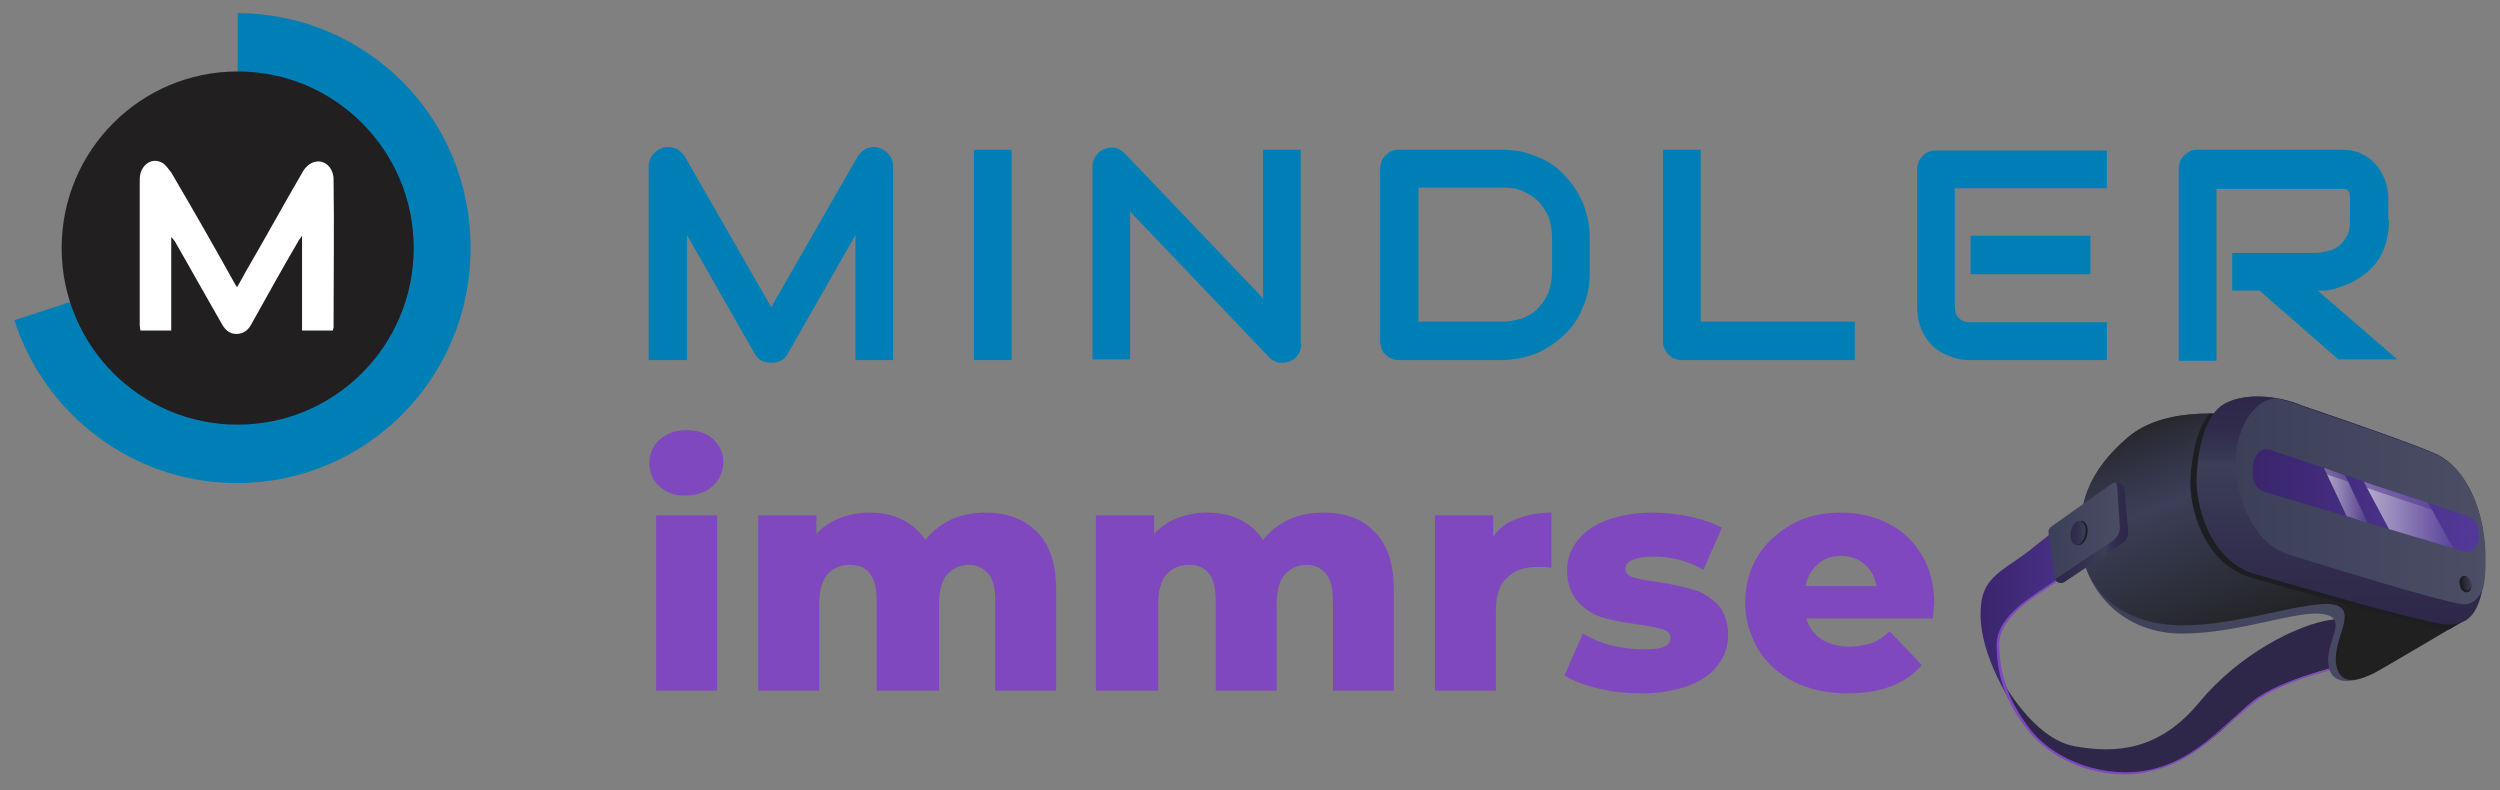 <svg fill="none" height="55" viewBox="0 0 174 55" width="174" xmlns="http://www.w3.org/2000/svg" xmlns:xlink="http://www.w3.org/1999/xlink"><rect x="0" y="0" width="174" height="55" fill="#808080" stroke="none"/><linearGradient id="a"><stop offset="0" stop-color="#3a256d"/><stop offset="1" stop-color="#533999"/></linearGradient><linearGradient id="b" gradientUnits="userSpaceOnUse" x1="137.836" x2="147.819" xlink:href="#a" y1="42.239" y2="42.239"/><linearGradient id="c"><stop offset="0" stop-color="#3b3f58"/><stop offset="1" stop-color="#4b4e65"/></linearGradient><linearGradient id="d" gradientUnits="userSpaceOnUse" x1="144.783" x2="171.26" xlink:href="#c" y1="38.073" y2="38.073"/><linearGradient id="e" gradientUnits="userSpaceOnUse" x1="159.214" x2="152.601" y1="44.02" y2="26.667"><stop offset="0" stop-color="#202020"/><stop offset=".612" stop-color="#3b3f58"/><stop offset=".764" stop-color="#323445"/><stop offset="1" stop-color="#202020"/></linearGradient><linearGradient id="f"><stop offset=".011" stop-color="#2e2749"/><stop offset=".312" stop-color="#322e4d"/><stop offset=".7" stop-color="#3b3f58"/><stop offset=".764" stop-color="#353552"/><stop offset=".872" stop-color="#302a4b"/><stop offset="1" stop-color="#2e2749"/></linearGradient><linearGradient id="g" gradientUnits="userSpaceOnUse" x1="162.94" x2="162.94" xlink:href="#f" y1="43.497" y2="27.606"/><linearGradient id="h" gradientUnits="userSpaceOnUse" x1="155.547" x2="172.979" xlink:href="#c" y1="34.899" y2="34.899"/><linearGradient id="i" gradientUnits="userSpaceOnUse" x1="156.796" x2="172.543" xlink:href="#a" y1="34.843" y2="34.843"/><linearGradient id="j"><stop offset="0" stop-color="#fff"/><stop offset=".11" stop-color="#fff" stop-opacity=".901"/><stop offset="1" stop-color="#fff" stop-opacity=".1"/></linearGradient><linearGradient id="k" gradientUnits="userSpaceOnUse" x1="164.534" x2="170.773" xlink:href="#j" y1="35.846" y2="35.846"/><linearGradient id="l" gradientUnits="userSpaceOnUse" x1="161.755" x2="164.812" xlink:href="#j" y1="34.486" y2="34.486"/><linearGradient id="m" gradientUnits="userSpaceOnUse" x1="157.186" x2="172.543" xlink:href="#a" y1="34.835" y2="34.835"/><linearGradient id="n" gradientUnits="userSpaceOnUse" x1="142.571" x2="148.065" xlink:href="#c" y1="37.056" y2="37.056"/><linearGradient id="o" gradientUnits="userSpaceOnUse" x1="143.027" x2="148.065" xlink:href="#f" y1="37.056" y2="37.056"/><linearGradient id="p" gradientUnits="userSpaceOnUse" x1="144.096" x2="145.152" y1="37.308" y2="37.308"><stop offset=".011" stop-color="#2e2749"/><stop offset=".444" stop-color="#322e4d"/><stop offset="1" stop-color="#3b3f58"/></linearGradient><linearGradient id="q" gradientUnits="userSpaceOnUse" x1="171.346" x2="171.995" y1="40.623" y2="40.542"><stop offset="0" stop-color="#202020"/><stop offset=".607" stop-color="#323445"/><stop offset="1" stop-color="#3b3f58"/></linearGradient><path d="m16.542.909v16.309l-15.541 5.069c2.098 6.552 8.247 11.335 15.493 11.335 9.01 0 16.256-7.317 16.256-16.309.048-9.087-7.198-16.356-16.208-16.404z" fill="#007fb6"/><path d="m28.793 17.265c0 6.791-5.482 12.291-12.252 12.291s-12.251-5.5-12.251-12.291 5.482-12.291 12.251-12.291 12.252 5.5 12.252 12.291z" fill="#211f1f"/><path clip-rule="evenodd" d="m16.494 19.991c.238-.383.429-.765.62-1.1 1.335-2.296 2.622-4.639 3.957-6.935.477-.813 1.335-.957 1.859-.335.191.239.286.574.286.813.048 3.443 0 6.935 0 10.378 0 .048-.048.096-.048.191-.715 0-1.382 0-2.145 0 0-2.152 0-4.304 0-6.6-.143.239-.238.287-.286.43-1.097 1.865-2.145 3.778-3.194 5.644-.238.478-.572.765-1.096.765s-.81-.335-1.049-.765c-1.049-1.817-2.05-3.635-3.099-5.452-.095-.191-.191-.335-.381-.526v6.504c-.763 0-1.43 0-2.145 0 0-.096-.048-.239-.048-.335 0-3.396 0-6.791 0-10.187 0-.957.81-1.578 1.573-1.148.238.143.429.43.62.67 1.43 2.439 2.86 4.926 4.243 7.413.095.191.191.335.334.574z" fill="#fff" fill-rule="evenodd"/><g fill="#007fb6"><path d="m62.211 25.061h-2.67v-8.704l-4.72 8.274c-.095.191-.286.383-.477.478-.191.096-.429.143-.667.143-.238 0-.429-.048-.667-.143-.191-.096-.381-.287-.477-.478l-4.72-8.274v8.704h-2.67v-13.487c0-.287.095-.574.286-.813.191-.239.429-.383.715-.478.143-.048.286-.048.429-.048s.286.048.429.096c.143.048.238.096.381.239.095.096.191.191.286.335l6.007 10.474 6.007-10.474c.143-.239.381-.43.62-.574.286-.096.572-.143.858-.048.286.096.524.239.715.478.191.239.286.526.286.813v13.487z"/><path d="m70.41 25.061h-2.622v-14.635h2.622z"/><path d="m90.575 23.913c0 .191-.048.383-.095.526s-.143.287-.286.43c-.095.143-.238.191-.429.287-.143.048-.334.096-.524.096-.143 0-.334 0-.477-.096-.191-.096-.334-.143-.429-.287l-9.677-10.139v10.283h-2.622v-13.439c0-.287.095-.526.238-.717.143-.239.334-.383.572-.478.238-.096.524-.143.763-.096.238.048.477.191.667.383l9.63 10.091v-10.33h2.622v13.487z"/><path d="m110.645 18.939c0 .909-.143 1.722-.477 2.439-.286.765-.715 1.387-1.287 1.913-.524.526-1.192.957-1.907 1.291-.763.287-1.573.478-2.431.478h-7.151c-.191 0-.381-.048-.524-.096s-.286-.143-.429-.287c-.143-.096-.238-.239-.286-.43-.048-.191-.095-.335-.095-.526v-11.957c0-.191.048-.383.095-.526.048-.143.143-.287.286-.43.095-.096.238-.239.429-.287.143-.096.334-.096.524-.096h7.151c.858 0 1.668.143 2.431.478.763.287 1.383.717 1.907 1.291.524.526.954 1.196 1.287 1.913.286.765.477 1.578.477 2.439zm-2.622-2.391c0-.526-.095-1.004-.238-1.435-.191-.43-.429-.813-.715-1.1-.286-.287-.668-.526-1.097-.717-.429-.191-.906-.239-1.43-.239h-5.816v9.326h5.816c.524 0 1.001-.096 1.43-.239.429-.191.811-.383 1.097-.717.286-.287.524-.67.715-1.1.143-.43.238-.909.238-1.435z"/><path d="m129.141 25.061h-12.06c-.191 0-.382-.048-.525-.096s-.286-.143-.429-.287c-.095-.096-.191-.239-.286-.43s-.095-.335-.095-.526v-13.296h2.622v11.957h10.726v2.678z"/><path d="m146.637 25.061h-9.535c-.381 0-.762-.048-1.191-.191-.429-.143-.858-.335-1.192-.622-.381-.287-.667-.669-.906-1.148-.238-.478-.381-1.052-.381-1.722v-9.565c0-.191.047-.383.095-.526.048-.143.143-.287.286-.43.095-.096.239-.239.429-.287.143-.096.334-.096.525-.096h11.87v2.63h-10.583v8.226c0 .335.095.622.286.813.19.191.429.287.81.287h9.487zm-1.144-5.978h-8.343v-2.678h8.343z"/><path d="m166.277 15.352c0 .574-.095 1.148-.238 1.626-.143.478-.334.909-.62 1.243-.238.383-.572.67-.906.909-.333.239-.667.478-1.048.622-.382.143-.715.287-1.097.383-.381.096-.715.096-1.049.096l5.53 4.783h-4.099l-5.483-4.783h-1.906v-2.63h5.958c.334-.048.62-.096.906-.191.286-.096.525-.239.715-.43.191-.191.334-.43.477-.67.095-.287.143-.574.143-.909v-1.674c0-.143-.048-.239-.048-.335-.047-.096-.095-.143-.143-.191-.047-.048-.095-.048-.19-.048-.048 0-.143 0-.191 0h-8.724v11.957h-2.622v-13.344c0-.191.048-.383.096-.526.047-.143.143-.287.286-.43.143-.096.286-.239.429-.287.143-.096.333-.096.524-.096h10.011c.572 0 1.096.096 1.478.335.429.191.715.478 1.001.813.238.335.429.67.572 1.052.095.383.191.717.191 1.052v1.674z"/></g><g fill="#7f48be"><path d="m45.907 33.861c-.477-.43-.715-.957-.715-1.626 0-.622.238-1.196.715-1.626.477-.43 1.096-.67 1.859-.67.763 0 1.382.191 1.859.622.477.43.715.957.715 1.578 0 .67-.238 1.244-.715 1.674-.477.43-1.096.67-1.859.67-.763.048-1.383-.191-1.859-.622zm-.238 2.009h4.243v12.196h-4.243z"/><path d="m72.174 37.017c.906.909 1.335 2.248 1.335 4.065v6.983h-4.243v-6.265c0-.861-.143-1.483-.477-1.865s-.763-.622-1.335-.622c-.62 0-1.144.239-1.526.67s-.572 1.148-.572 2.057v6.026h-4.338v-6.265c0-1.674-.62-2.487-1.859-2.487-.667 0-1.192.239-1.573.67-.381.43-.572 1.148-.572 2.057v6.026h-4.243v-12.196h4.052v1.291c.429-.478 1.001-.861 1.621-1.1.62-.239 1.287-.383 2.05-.383.858 0 1.621.143 2.288.478s1.24.813 1.621 1.435c.477-.622 1.097-1.1 1.812-1.435.715-.335 1.526-.478 2.384-.478 1.478 0 2.67.43 3.575 1.339z"/><path d="m95.676 37.017c.906.909 1.335 2.248 1.335 4.065v6.983h-4.243v-6.265c0-.861-.143-1.483-.477-1.865s-.763-.622-1.335-.622c-.62 0-1.144.239-1.526.67-.381.43-.572 1.148-.572 2.057v6.026h-4.243v-6.265c0-1.674-.62-2.487-1.859-2.487-.667 0-1.192.239-1.573.67s-.572 1.148-.572 2.057v6.026h-4.338v-12.196h4.052v1.291c.429-.478 1.001-.861 1.621-1.1.62-.239 1.287-.383 2.05-.383.858 0 1.621.143 2.288.478s1.24.813 1.621 1.435c.477-.622 1.096-1.1 1.812-1.435.715-.335 1.525-.478 2.384-.478 1.526 0 2.717.43 3.575 1.339z"/><path d="m105.592 36.109c.715-.287 1.478-.43 2.383-.43v3.826c-.381-.048-.715-.048-.953-.048-.906 0-1.621.239-2.145.765-.525.478-.763 1.244-.763 2.248v5.596h-4.243v-12.196h4.052v1.483c.382-.574.954-1.004 1.669-1.244z"/><path d="m111.265 47.922c-1.001-.239-1.764-.526-2.384-.909l1.287-2.917c.572.335 1.192.622 1.955.813.762.191 1.525.287 2.24.287.668 0 1.192-.048 1.478-.191.286-.143.429-.335.429-.622s-.191-.478-.524-.574c-.334-.096-.906-.239-1.669-.335-.953-.143-1.811-.287-2.479-.478-.667-.191-1.287-.574-1.763-1.1-.477-.526-.763-1.243-.763-2.2 0-.765.238-1.483.715-2.057.477-.622 1.144-1.1 2.05-1.435.905-.335 1.954-.526 3.194-.526.858 0 1.764.096 2.622.287s1.573.43 2.192.765l-1.287 2.917c-1.096-.622-2.24-.909-3.48-.909-.667 0-1.144.096-1.477.239-.334.143-.477.383-.477.622 0 .287.191.478.524.574.334.096.906.239 1.716.335 1.001.143 1.812.335 2.479.526.668.191 1.24.574 1.716 1.052.477.526.716 1.244.716 2.152 0 .765-.239 1.435-.716 2.057-.476.622-1.144 1.1-2.049 1.435-.906.335-2.003.526-3.242.526-1.049 0-2.05-.096-3.003-.335z"/><path d="m134.528 43.044h-8.819c.191.622.524 1.1 1.049 1.435.524.335 1.144.526 1.954.526.572 0 1.097-.096 1.526-.239s.858-.43 1.287-.813l2.241 2.343c-1.192 1.339-2.908 1.961-5.197 1.961-1.43 0-2.669-.287-3.718-.813s-1.907-1.291-2.479-2.248c-.572-.957-.906-2.057-.906-3.252 0-1.196.286-2.296.858-3.204.572-.957 1.383-1.674 2.384-2.248s2.145-.813 3.432-.813c1.192 0 2.289.239 3.29.765 1.001.478 1.763 1.244 2.336 2.2.572.957.858 2.057.858 3.396 0 0-.048.335-.096 1.004zm-8.009-3.778c-.429.383-.715.861-.858 1.53h4.958c-.143-.622-.381-1.148-.858-1.53-.429-.383-1.001-.574-1.668-.574-.62 0-1.144.191-1.574.574z"/></g><path d="m162.988 46.296s-4.91 1.148-6.817 3.061c-1.907 1.913-4.719 4.687-8.867 4.448-3.575-.191-5.387-2.152-6.245-3.252-.715-.909-1.811-3.204-1.716-3.204 0 0 2.145 4.065 5.053 4.591 2.908.526 5.911.287 8.676-3.061 2.765-3.348 6.817-5.404 9.153-5.739 2.288-.335 2.336 1.052 2.384 1.196-.048.143-1.621 1.961-1.621 1.961z" fill="#2e2749"/><path d="m147.829 37.257s-1.955 1.339-4.1 2.726c-1.859 1.244-3.909 2.487-4.434 3.73-.858 2.057.906 5.883 1.86 7.03-2.956-4.256-3.528-6.983-3.242-8.896.286-1.913 1.954-2.343 3.766-3.874 1.811-1.483 5.673-4.304 5.673-4.304z" fill="url(#b)"/><path d="m147.876 53.9c-2.622 0-5.244-1.196-6.769-3.109-1.478-1.913-2.098-3.587-2.145-5.835-.048-1.865 2.05-3.204 3.432-4.113.191-.143.381-.239.572-.383 1.192-.813 4.815-3.252 4.862-3.252l.096.096c-.048.048-3.623 2.439-4.863 3.252-.143.096-.381.239-.572.383-1.334.861-3.384 2.2-3.337 3.97.048 2.248.668 3.874 2.098 5.787 1.811 2.344 5.387 3.539 8.438 2.87 2.336-.526 3.956-1.961 5.482-3.348.524-.478 1.049-.909 1.573-1.387 2.145-1.722 6.722-2.583 6.769-2.63l.048.143c-.048 0-4.576.861-6.722 2.583-.524.43-1.048.909-1.573 1.339-1.573 1.387-3.146 2.87-5.53 3.396-.667.191-1.239.239-1.859.239z" fill="#7f48be"/><path d="m156.171 28.983s-5.244-1.004-8.104 1.483c-2.622 2.248-3.671 4.735-3.146 8.035.476 2.822 2.955 5.596 6.96 5.596 4.004 0 8.199-1.722 9.915-1.339s-.047 1.913.286 3.635c.334 1.722 2.527.765 3.099.478.572-.287 6.054-3.539 6.054-3.539z" fill="url(#d)"/><path d="m156.171 28.983s-5.244-1.004-8.104 1.483c-2.622 2.248-3.671 4.735-3.146 8.035.476 2.822 2.955 5.022 7.007 5.022 4.005 0 8.819-1.817 10.536-1.435 1.716.383-.191 2.487.143 4.209.333 1.722 2.002.813 2.574.574.572-.287 6.054-3.539 6.054-3.539z" fill="url(#e)"/><path d="m160.318 28.265s6.96 2.344 9.153 3.3 3.576 4.113 3.48 7.509c-.095 3.396-1.001 4.639-3.003 4.352-2.002-.287-9.677-2.535-12.919-3.443s-4.243-4.878-4.147-6.791c.095-1.913.524-4.065 1.764-4.974 1.287-.861 3.67-.813 5.672.048z" fill="#3b3f58"/><path d="m156.171 28.983s-1.001-.191-2.384-.191c-.905 1.052-1.239 2.917-1.334 4.543-.096 1.961.905 5.93 4.29 6.887 3.385.957 11.298 3.204 13.396 3.539.095 0 .238.048.333.048.477-.287.811-.478.811-.478z" fill="#1d1e21"/><path d="m160.318 28.265s6.96 2.344 9.153 3.3 3.576 4.113 3.48 7.509c-.095 3.396-1.001 4.639-3.003 4.352-2.002-.287-9.677-2.535-12.919-3.443s-4.243-4.878-4.147-6.791c.095-1.913.524-4.065 1.764-4.974 1.287-.861 3.67-.813 5.672.048z" fill="url(#g)"/><path d="m169.471 31.613c-2.193-.957-9.153-3.3-9.153-3.3-.572-.239-1.191-.43-1.811-.574-1.764-.048-2.86 2.344-2.908 4.209-.095 1.865.81 5.787 3.814 6.696 3.003.909 10.058 3.109 11.87 3.396.715.143 1.239-.335 1.573-1.196.095-.526.143-1.1.143-1.77.048-3.348-1.287-6.504-3.528-7.461z" fill="url(#h)"/><path d="m171.378 38.356-13.729-4.113c-.525-.143-.858-.622-.858-1.148v-.383c0-.861.429-1.626 1.239-1.387l13.682 4.591c.429.143.763.526.81 1.004.096.909-.286 1.674-1.144 1.435z" fill="url(#i)"/><path d="m168.995 35.009-4.482-1.483 1.764 3.3 4.481 1.339z" fill="url(#k)" opacity=".61"/><path d="m164.799 36.396-1.573-3.3-1.477-.526 1.573 3.348z" fill="url(#l)" opacity=".61"/><path d="m172.522 36.922c-.047-.478-.381-.861-.81-1.004l-13.682-4.591c-.381-.143-.667 0-.858.191.143-.048.286 0 .429.048l13.682 4.591c.429.143.763.526.81 1.004.048.478-.047.957-.286 1.196.572-.096.811-.717.715-1.435z" fill="url(#m)" opacity=".5"/><path d="m142.728 36.683 4.242-3.013c.382-.239.858 0 .906.43l.191 2.822c0 .335-.143.67-.429.909l-4.005 2.678c-.238.143-.572 0-.619-.287l-.429-3.109c-.048-.191.047-.335.143-.43z" fill="url(#n)"/><path d="m147.876 34.1c0-.335-.334-.574-.62-.526.048.096.096.191.096.287l.19 2.822c0 .335-.143.67-.429.909l-4.004 2.678s-.048 0-.048.048c.096.239.382.335.62.191l4.004-2.678c.287-.191.477-.526.43-.909z" fill="url(#o)"/><path d="m145.302 36.922c0 .478-.238.909-.524 1.004-.286.096-.525-.191-.525-.67 0-.478.239-.909.525-1.004.286-.048.524.239.524.669z" fill="#1d1e21"/><path d="m145.159 36.922c0 .478-.238.909-.524 1.004-.287.096-.525-.191-.525-.67 0-.478.238-.909.525-1.004.286-.048.524.239.524.669z" fill="url(#p)"/><path d="m171.998 40.652c.047.335-.096.574-.334.574s-.429-.239-.477-.574c-.047-.335.096-.574.334-.574.191 0 .429.287.477.574z" fill="#1d1e21"/><path d="m171.998 40.604c.047.287-.096.478-.286.478-.191 0-.334-.239-.382-.478-.047-.287.096-.478.286-.478.191 0 .334.239.382.478z" fill="url(#q)"/></svg>